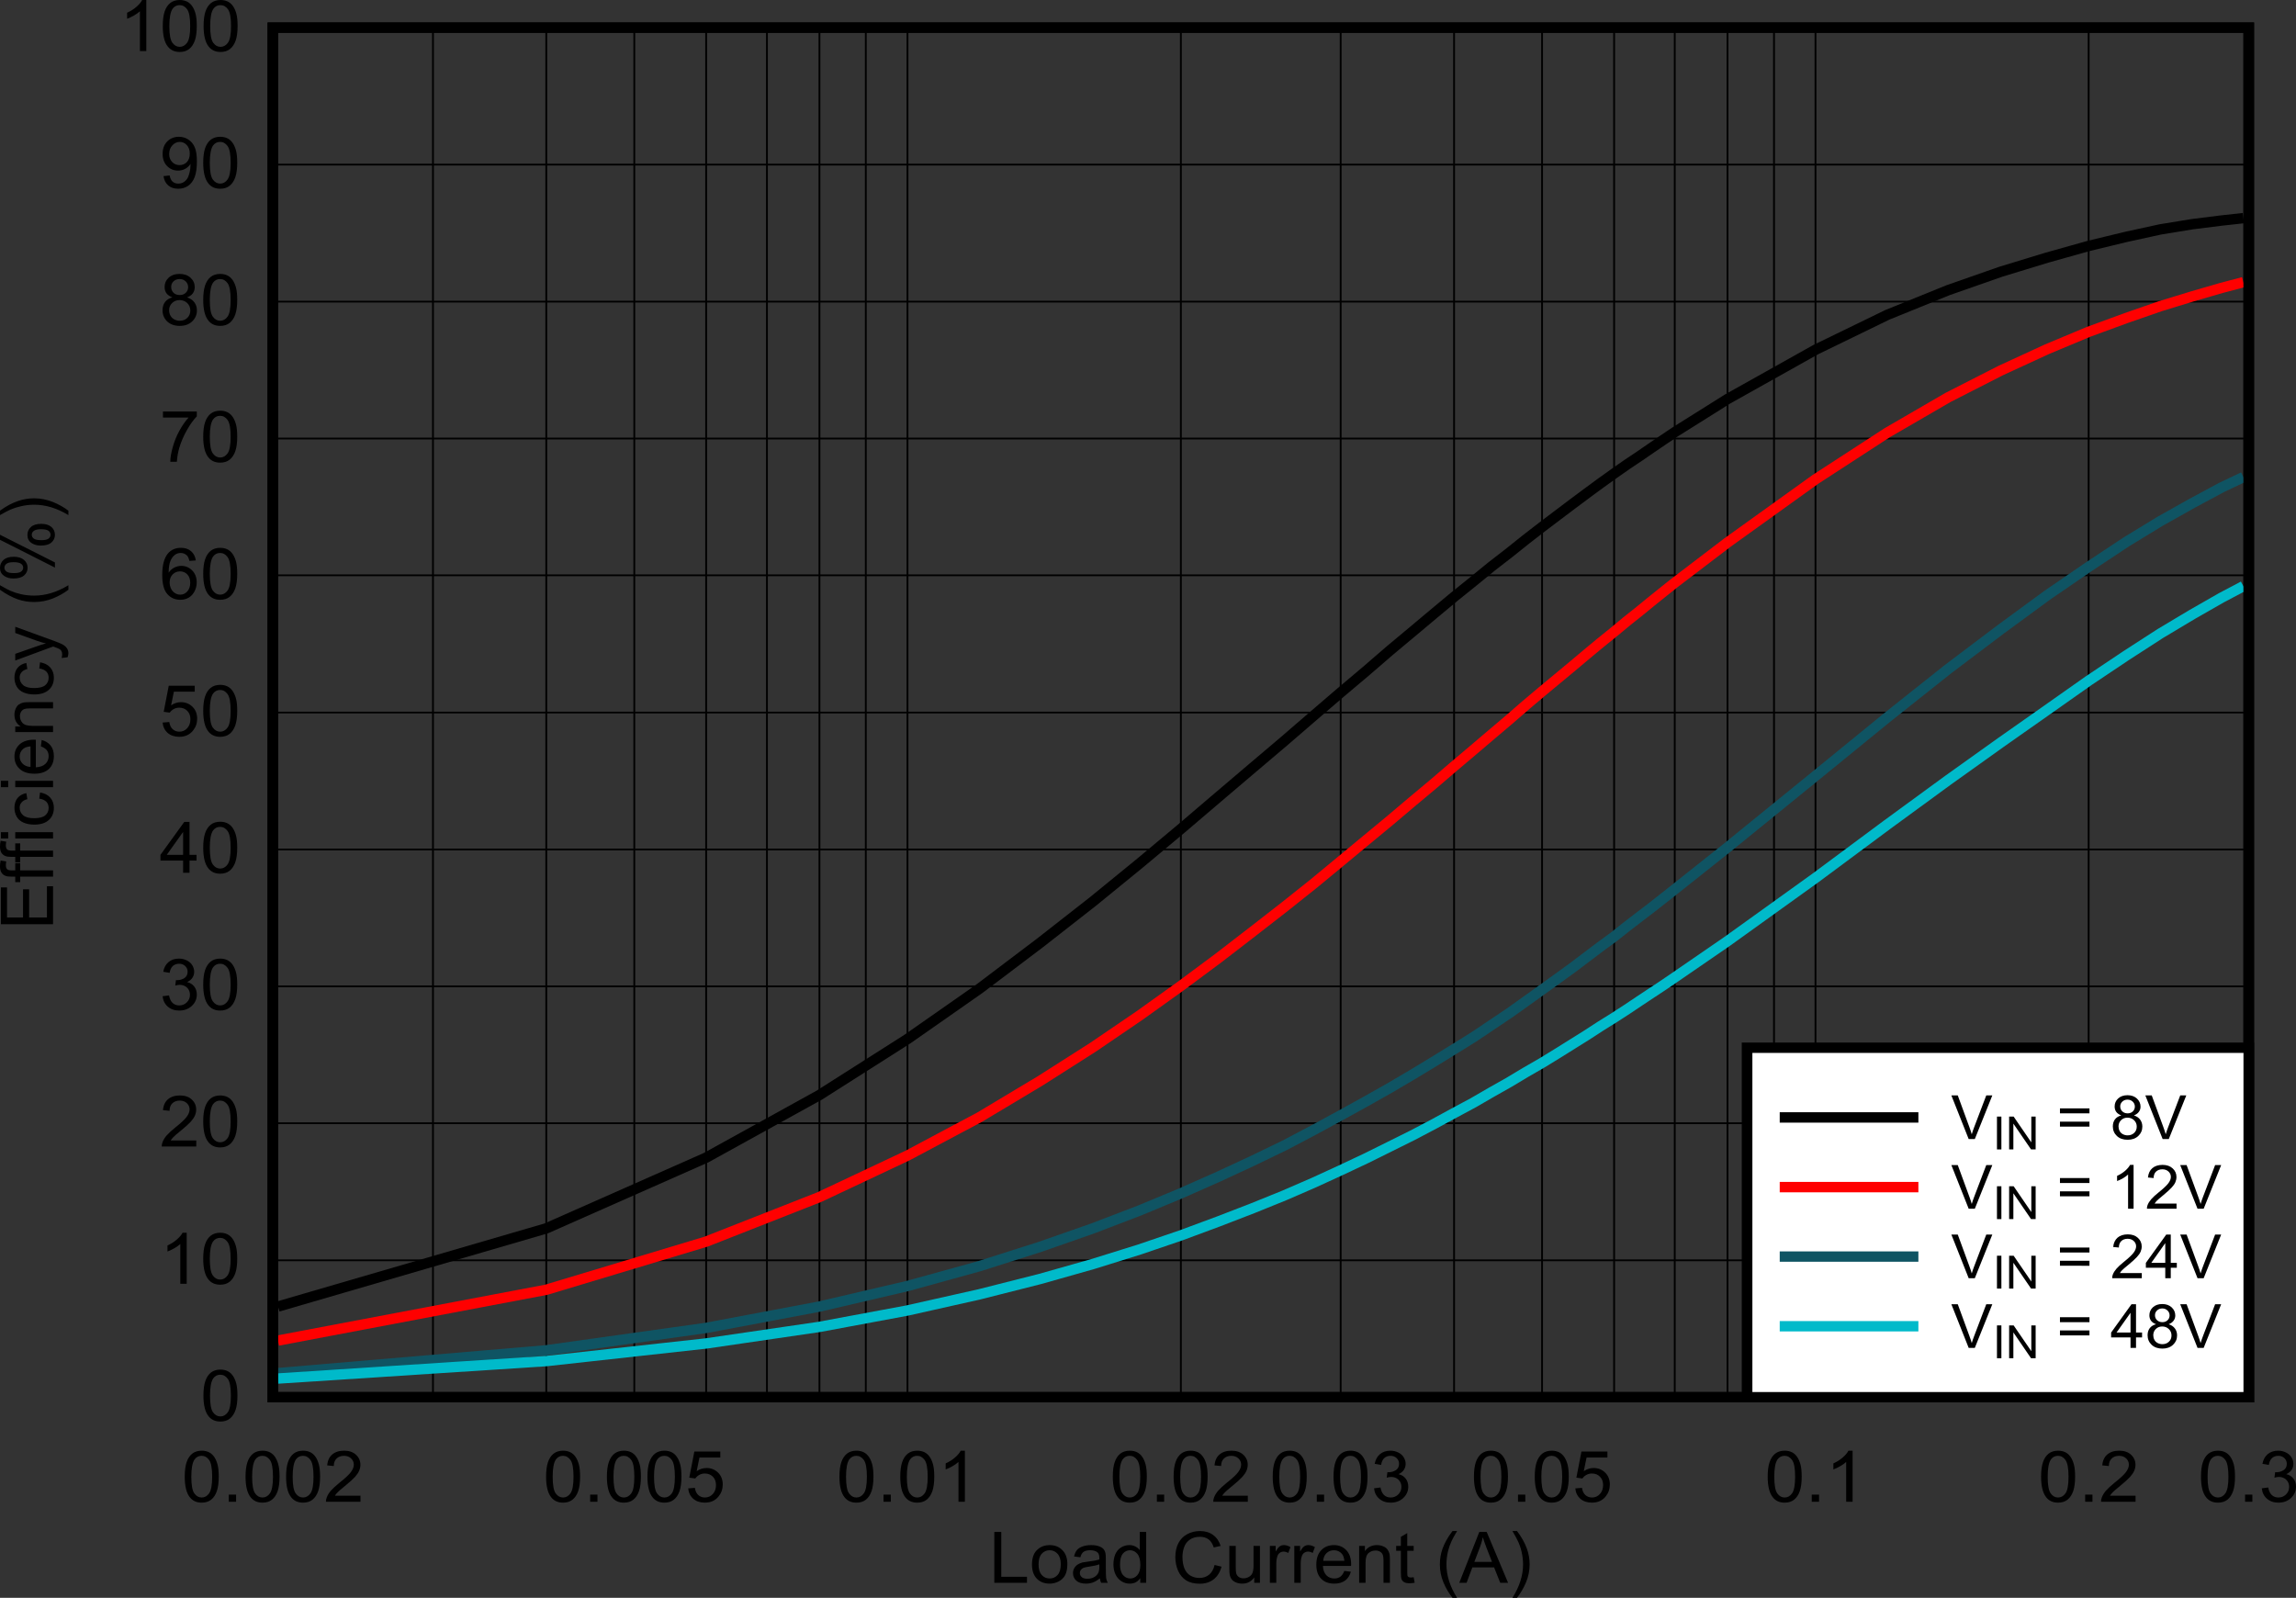 <?xml version="1.0" encoding="UTF-8" standalone="no"?>
<svg
   xmlns:dc="http://purl.org/dc/elements/1.1/"
   xmlns:cc="http://creativecommons.org/ns#"
   xmlns:rdf="http://www.w3.org/1999/02/22-rdf-syntax-ns#"
   xmlns:svg="http://www.w3.org/2000/svg"
   xmlns="http://www.w3.org/2000/svg"
   xmlns:xlink="http://www.w3.org/1999/xlink"
   xmlns:sodipodi="http://sodipodi.sourceforge.net/DTD/sodipodi-0.dtd"
   xmlns:inkscape="http://www.inkscape.org/namespaces/inkscape"
   sodipodi:docname="25C_3p3Vout_FPWM_SNVU879.pdf"
   id="svg570"
   version="1.2"
   viewBox="0 0 397.584 276.684"
   height="276.684pt"
   width="397.584pt">
  <rect x="0" y="0" width="397.584" height="276.684" fill="#333333" stroke="none"/>
  <sodipodi:namedview
     id="namedview572"
     inkscape:window-height="480"
     inkscape:window-width="640"
     inkscape:pageshadow="2"
     inkscape:pageopacity="0"
     guidetolerance="10"
     gridtolerance="10"
     objecttolerance="10"
     borderopacity="1"
     bordercolor="#666666"
     pagecolor="#ffffff" />
  <defs
     id="defs151">
    <g
       id="g149">
      <symbol
         id="glyph0-0"
         overflow="visible">
        <path
           inkscape:connector-curvature="0"
           id="path2"
           d="m 1.578,0 v -7.703 h 6.312 V 0 Z M 1.781,-0.188 H 7.688 V -7.5 H 1.781 Z m 0,0"
           style="stroke:none" />
      </symbol>
      <symbol
         id="glyph0-1"
         overflow="visible">
        <path
           inkscape:connector-curvature="0"
           id="path5"
           d="M 0.922,0 V -8.812 H 2.125 v 7.766 H 6.578 V 0 Z m 0,0"
           style="stroke:none" />
      </symbol>
      <symbol
         id="glyph0-2"
         overflow="visible">
        <path
           inkscape:connector-curvature="0"
           id="path8"
           d="m 0.422,-3.188 c 0,-1.184 0.336,-2.062 1.016,-2.625 0.559,-0.477 1.242,-0.719 2.047,-0.719 0.902,0 1.641,0.293 2.203,0.875 0.57,0.574 0.859,1.367 0.859,2.375 0,0.824 -0.129,1.473 -0.375,1.938 C 5.922,-0.875 5.551,-0.508 5.062,-0.25 4.582,0.008 4.055,0.141 3.484,0.141 c -0.918,0 -1.66,-0.285 -2.219,-0.859 -0.562,-0.57 -0.844,-1.395 -0.844,-2.469 z m 1.141,0 c 0,0.812 0.18,1.426 0.547,1.828 0.363,0.406 0.82,0.609 1.375,0.609 0.551,0 1.008,-0.203 1.375,-0.609 0.363,-0.402 0.547,-1.031 0.547,-1.875 0,-0.777 -0.184,-1.375 -0.547,-1.781 -0.367,-0.414 -0.824,-0.625 -1.375,-0.625 -0.555,0 -1.012,0.207 -1.375,0.609 C 1.742,-4.625 1.562,-4.008 1.562,-3.188 Z m 0,0"
           style="stroke:none" />
      </symbol>
      <symbol
         id="glyph0-3"
         overflow="visible">
        <path
           inkscape:connector-curvature="0"
           id="path11"
           d="M 5.109,-0.781 C 4.691,-0.445 4.289,-0.207 3.906,-0.062 3.531,0.07 3.121,0.141 2.688,0.141 1.969,0.141 1.414,-0.031 1.031,-0.375 0.645,-0.715 0.453,-1.156 0.453,-1.688 c 0,-0.309 0.07,-0.594 0.219,-0.844 C 0.816,-2.789 1.008,-3 1.25,-3.156 1.488,-3.309 1.754,-3.43 2.047,-3.516 2.262,-3.566 2.594,-3.617 3.031,-3.672 c 0.895,-0.102 1.555,-0.227 1.984,-0.375 0,-0.152 0,-0.25 0,-0.281 0,-0.445 -0.105,-0.758 -0.312,-0.938 -0.281,-0.246 -0.707,-0.375 -1.266,-0.375 -0.523,0 -0.91,0.098 -1.156,0.281 -0.25,0.18 -0.434,0.492 -0.547,0.938 L 0.641,-4.562 C 0.742,-5.02 0.906,-5.383 1.125,-5.656 1.352,-5.934 1.68,-6.148 2.109,-6.297 2.535,-6.449 3.031,-6.531 3.594,-6.531 c 0.559,0 1.016,0.07 1.359,0.203 0.352,0.125 0.613,0.289 0.781,0.484 0.164,0.188 0.281,0.434 0.344,0.734 0.039,0.18 0.062,0.508 0.062,0.984 v 1.453 c 0,1 0.02,1.637 0.062,1.906 C 6.254,-0.492 6.348,-0.238 6.484,0 H 5.328 C 5.211,-0.227 5.137,-0.488 5.109,-0.781 Z m -0.094,-2.422 c -0.406,0.156 -1.012,0.293 -1.812,0.406 -0.461,0.062 -0.785,0.137 -0.969,0.219 -0.188,0.086 -0.336,0.207 -0.438,0.359 -0.105,0.148 -0.156,0.316 -0.156,0.5 0,0.293 0.109,0.539 0.328,0.734 0.227,0.188 0.555,0.281 0.984,0.281 0.426,0 0.805,-0.086 1.141,-0.266 0.332,-0.184 0.578,-0.438 0.734,-0.75 0.121,-0.246 0.188,-0.613 0.188,-1.094 z m 0,0"
           style="stroke:none" />
      </symbol>
      <symbol
         id="glyph0-4"
         overflow="visible">
        <path
           inkscape:connector-curvature="0"
           id="path14"
           d="M 5.078,0 V -0.812 C 4.66,-0.176 4.051,0.141 3.25,0.141 2.727,0.141 2.246,0 1.812,-0.281 1.375,-0.559 1.035,-0.953 0.797,-1.453 0.555,-1.949 0.438,-2.531 0.438,-3.188 c 0,-0.633 0.102,-1.211 0.312,-1.734 0.215,-0.52 0.547,-0.914 0.984,-1.188 0.434,-0.277 0.926,-0.422 1.469,-0.422 0.395,0 0.742,0.086 1.047,0.25 0.309,0.156 0.562,0.367 0.75,0.625 V -8.812 H 6.109 V 0 Z m -3.5,-3.188 c 0,0.824 0.172,1.441 0.516,1.844 0.352,0.398 0.773,0.594 1.266,0.594 0.477,0 0.883,-0.191 1.219,-0.578 0.34,-0.383 0.516,-0.973 0.516,-1.766 0,-0.871 -0.176,-1.516 -0.516,-1.922 -0.344,-0.414 -0.773,-0.625 -1.281,-0.625 -0.492,0 -0.902,0.199 -1.234,0.594 -0.324,0.398 -0.484,1.02 -0.484,1.859 z m 0,0"
           style="stroke:none" />
      </symbol>
      <symbol
         id="glyph0-5"
         overflow="visible">
        <path
           inkscape:connector-curvature="0"
           id="path17"
           d=""
           style="stroke:none" />
      </symbol>
      <symbol
         id="glyph0-6"
         overflow="visible">
        <path
           inkscape:connector-curvature="0"
           id="path20"
           d="M 7.422,-3.094 8.625,-2.797 c -0.262,0.961 -0.723,1.695 -1.375,2.203 -0.648,0.5 -1.441,0.75 -2.375,0.75 -0.969,0 -1.762,-0.191 -2.375,-0.578 C 1.883,-0.816 1.414,-1.379 1.094,-2.109 0.781,-2.836 0.625,-3.625 0.625,-4.469 c 0,-0.914 0.176,-1.719 0.531,-2.406 0.363,-0.684 0.879,-1.207 1.547,-1.562 0.664,-0.352 1.395,-0.531 2.188,-0.531 0.902,0 1.664,0.23 2.281,0.688 0.613,0.449 1.047,1.082 1.297,1.891 L 7.281,-6.125 C 7.07,-6.77 6.77,-7.238 6.375,-7.531 c -0.398,-0.289 -0.898,-0.438 -1.5,-0.438 -0.699,0 -1.285,0.168 -1.75,0.5 -0.469,0.324 -0.801,0.762 -0.984,1.312 -0.188,0.543 -0.281,1.102 -0.281,1.672 0,0.75 0.109,1.41 0.328,1.969 0.227,0.562 0.578,0.988 1.047,1.266 0.477,0.273 0.992,0.406 1.547,0.406 0.664,0 1.227,-0.188 1.688,-0.562 0.465,-0.383 0.785,-0.945 0.953,-1.688 z m 0,0"
           style="stroke:none" />
      </symbol>
      <symbol
         id="glyph0-7"
         overflow="visible">
        <path
           inkscape:connector-curvature="0"
           id="path23"
           d="M 5.125,0 V -0.938 C 4.613,-0.219 3.918,0.141 3.047,0.141 2.66,0.141 2.301,0.07 1.969,-0.062 1.633,-0.207 1.383,-0.391 1.219,-0.609 1.051,-0.824 0.934,-1.098 0.875,-1.422 c -0.043,-0.207 -0.062,-0.539 -0.062,-1 v -3.969 h 1.109 v 3.547 c 0,0.562 0.02,0.945 0.062,1.141 0.07,0.281 0.219,0.508 0.438,0.672 0.227,0.168 0.508,0.25 0.844,0.25 0.332,0 0.645,-0.082 0.938,-0.25 C 4.492,-1.195 4.695,-1.422 4.812,-1.703 4.934,-1.992 5,-2.414 5,-2.969 V -6.391 H 6.109 V 0 Z m 0,0"
           style="stroke:none" />
      </symbol>
      <symbol
         id="glyph0-8"
         overflow="visible">
        <path
           inkscape:connector-curvature="0"
           id="path26"
           d="m 0.812,0 v -6.391 h 1 v 0.969 c 0.258,-0.445 0.492,-0.742 0.703,-0.891 0.215,-0.145 0.457,-0.219 0.719,-0.219 0.371,0 0.754,0.117 1.141,0.344 L 4,-5.172 C 3.727,-5.324 3.457,-5.406 3.188,-5.406 c -0.25,0 -0.477,0.074 -0.672,0.219 -0.188,0.137 -0.324,0.332 -0.406,0.578 -0.125,0.387 -0.188,0.809 -0.188,1.266 V 0 Z m 0,0"
           style="stroke:none" />
      </symbol>
      <symbol
         id="glyph0-9"
         overflow="visible">
        <path
           inkscape:connector-curvature="0"
           id="path29"
           d="m 5.312,-2.062 1.141,0.141 c -0.18,0.656 -0.512,1.168 -1,1.531 -0.492,0.355 -1.117,0.531 -1.875,0.531 -0.961,0 -1.723,-0.285 -2.281,-0.859 C 0.742,-1.289 0.469,-2.098 0.469,-3.141 c 0,-1.07 0.281,-1.906 0.844,-2.5 0.559,-0.59 1.297,-0.891 2.203,-0.891 0.871,0 1.586,0.293 2.141,0.875 C 6.215,-5.07 6.5,-4.254 6.5,-3.203 c 0,0.062 -0.008,0.16 -0.016,0.281 h -4.875 c 0.039,0.711 0.242,1.254 0.609,1.625 0.363,0.367 0.82,0.547 1.375,0.547 0.402,0 0.75,-0.102 1.031,-0.312 0.289,-0.207 0.52,-0.539 0.688,-1 z m -3.641,-1.75 h 3.656 C 5.273,-4.34 5.133,-4.742 4.906,-5.016 c -0.355,-0.414 -0.816,-0.625 -1.375,-0.625 -0.512,0 -0.945,0.168 -1.297,0.5 -0.344,0.336 -0.535,0.777 -0.562,1.328 z m 0,0"
           style="stroke:none" />
      </symbol>
      <symbol
         id="glyph0-10"
         overflow="visible">
        <path
           inkscape:connector-curvature="0"
           id="path32"
           d="m 0.828,0 v -6.391 h 1 v 0.906 c 0.477,-0.695 1.176,-1.047 2.094,-1.047 0.383,0 0.742,0.074 1.078,0.219 0.332,0.137 0.578,0.32 0.734,0.547 0.164,0.219 0.285,0.48 0.359,0.781 0.039,0.211 0.062,0.566 0.062,1.062 V 0 H 5.047 V -3.891 C 5.047,-4.324 4.996,-4.656 4.906,-4.875 4.82,-5.09 4.668,-5.266 4.453,-5.391 4.234,-5.523 3.977,-5.594 3.688,-5.594 c -0.48,0 -0.895,0.148 -1.234,0.438 C 2.109,-4.863 1.938,-4.305 1.938,-3.484 V 0 Z m 0,0"
           style="stroke:none" />
      </symbol>
      <symbol
         id="glyph0-11"
         overflow="visible">
        <path
           inkscape:connector-curvature="0"
           id="path35"
           d="m 3.25,-0.969 0.172,0.953 c -0.312,0.059 -0.598,0.094 -0.844,0.094 -0.406,0 -0.723,-0.059 -0.938,-0.172 C 1.422,-0.215 1.262,-0.379 1.172,-0.578 1.078,-0.785 1.031,-1.219 1.031,-1.875 v -3.672 h -0.812 v -0.844 h 0.812 V -7.969 l 1.109,-0.641 v 2.219 H 3.25 v 0.844 H 2.141 V -1.812 c 0,0.312 0.016,0.52 0.047,0.609 C 2.227,-1.117 2.289,-1.051 2.375,-1 c 0.09,0.055 0.223,0.078 0.391,0.078 0.121,0 0.285,-0.016 0.484,-0.047 z m 0,0"
           style="stroke:none" />
      </symbol>
      <symbol
         id="glyph0-12"
         overflow="visible">
        <path
           inkscape:connector-curvature="0"
           id="path38"
           d="M 2.953,2.594 C 2.336,1.832 1.816,0.949 1.391,-0.047 c -0.418,-1.008 -0.625,-2.055 -0.625,-3.141 0,-0.957 0.156,-1.875 0.469,-2.75 0.371,-1.008 0.945,-2.02 1.719,-3.031 H 3.75 c -0.5,0.836 -0.832,1.434 -0.984,1.797 -0.25,0.555 -0.449,1.129 -0.594,1.719 -0.18,0.75 -0.266,1.508 -0.266,2.266 0,1.93 0.613,3.852 1.844,5.781 z m 0,0"
           style="stroke:none" />
      </symbol>
      <symbol
         id="glyph0-13"
         overflow="visible">
        <path
           inkscape:connector-curvature="0"
           id="path41"
           d="m -0.016,0 3.469,-8.812 h 1.281 L 8.438,0 H 7.078 l -1.062,-2.672 H 2.25 L 1.25,0 Z M 2.594,-3.625 h 3.062 L 4.703,-6.062 C 4.422,-6.801 4.207,-7.41 4.062,-7.891 c -0.117,0.562 -0.277,1.129 -0.484,1.688 z m 0,0"
           style="stroke:none" />
      </symbol>
      <symbol
         id="glyph0-14"
         overflow="visible">
        <path
           inkscape:connector-curvature="0"
           id="path44"
           d="M 1.562,2.594 H 0.766 c 1.227,-1.93 1.844,-3.852 1.844,-5.781 0,-0.746 -0.09,-1.492 -0.266,-2.234 C 2.207,-6.023 2.008,-6.602 1.75,-7.156 1.594,-7.52 1.262,-8.125 0.766,-8.969 H 1.562 c 0.77,1.012 1.336,2.023 1.703,3.031 0.32,0.875 0.484,1.793 0.484,2.75 0,1.086 -0.215,2.133 -0.641,3.141 C 2.68,0.949 2.164,1.832 1.562,2.594 Z m 0,0"
           style="stroke:none" />
      </symbol>
      <symbol
         id="glyph0-15"
         overflow="visible">
        <path
           inkscape:connector-curvature="0"
           id="path47"
           d="m 0.531,-4.344 c 0,-1.039 0.109,-1.879 0.328,-2.516 0.215,-0.633 0.539,-1.125 0.969,-1.469 C 2.262,-8.668 2.812,-8.844 3.469,-8.844 c 0.488,0 0.914,0.098 1.281,0.281 0.363,0.188 0.664,0.465 0.906,0.828 0.238,0.355 0.426,0.793 0.562,1.312 0.133,0.512 0.203,1.207 0.203,2.078 0,1.031 -0.113,1.867 -0.328,2.5 C 5.875,-1.207 5.543,-0.711 5.109,-0.359 4.68,-0.016 4.133,0.156 3.469,0.156 c -0.875,0 -1.559,-0.305 -2.047,-0.922 C 0.828,-1.492 0.531,-2.688 0.531,-4.344 Z m 1.141,0 c 0,1.449 0.172,2.414 0.516,2.891 0.34,0.48 0.77,0.719 1.281,0.719 0.508,0 0.938,-0.238 1.281,-0.719 0.352,-0.488 0.531,-1.453 0.531,-2.891 0,-1.445 -0.18,-2.41 -0.531,-2.891 -0.344,-0.477 -0.777,-0.719 -1.297,-0.719 -0.512,0 -0.918,0.211 -1.219,0.625 -0.375,0.543 -0.562,1.539 -0.562,2.984 z m 0,0"
           style="stroke:none" />
      </symbol>
      <symbol
         id="glyph0-16"
         overflow="visible">
        <path
           inkscape:connector-curvature="0"
           id="path50"
           d="M 1.141,0 V -1.234 H 2.406 V 0 Z m 0,0"
           style="stroke:none" />
      </symbol>
      <symbol
         id="glyph0-17"
         overflow="visible">
        <path
           inkscape:connector-curvature="0"
           id="path53"
           d="M 6.359,-1.047 V 0 H 0.375 c 0,-0.258 0.047,-0.508 0.141,-0.75 0.145,-0.395 0.383,-0.785 0.719,-1.172 C 1.574,-2.305 2.062,-2.754 2.688,-3.266 3.676,-4.043 4.344,-4.664 4.688,-5.125 5.027,-5.582 5.203,-6.016 5.203,-6.422 5.203,-6.848 5.043,-7.207 4.734,-7.5 4.422,-7.801 4.008,-7.953 3.5,-7.953 c -0.531,0 -0.961,0.16 -1.281,0.469 -0.324,0.312 -0.484,0.746 -0.484,1.297 L 0.594,-6.297 c 0.07,-0.832 0.363,-1.461 0.875,-1.891 0.508,-0.434 1.195,-0.656 2.062,-0.656 0.863,0 1.547,0.238 2.047,0.703 0.508,0.469 0.766,1.051 0.766,1.734 0,0.355 -0.074,0.707 -0.219,1.047 -0.148,0.336 -0.395,0.695 -0.734,1.078 -0.344,0.375 -0.918,0.895 -1.719,1.547 -0.668,0.543 -1.098,0.914 -1.281,1.109 -0.188,0.199 -0.348,0.395 -0.469,0.578 z m 0,0"
           style="stroke:none" />
      </symbol>
      <symbol
         id="glyph0-18"
         overflow="visible">
        <path
           inkscape:connector-curvature="0"
           id="path56"
           d="M 0.531,-2.312 1.688,-2.406 c 0.082,0.555 0.281,0.973 0.594,1.25 0.32,0.281 0.703,0.422 1.141,0.422 0.539,0 0.992,-0.195 1.359,-0.594 0.371,-0.395 0.562,-0.914 0.562,-1.562 0,-0.613 -0.184,-1.098 -0.547,-1.453 -0.355,-0.363 -0.82,-0.547 -1.391,-0.547 -0.355,0 -0.68,0.086 -0.969,0.25 -0.281,0.156 -0.508,0.363 -0.672,0.609 L 0.719,-4.172 1.594,-8.688 h 4.5 v 1.031 H 2.484 L 2,-5.297 c 0.539,-0.363 1.109,-0.547 1.703,-0.547 0.789,0 1.457,0.27 2,0.797 0.539,0.531 0.812,1.223 0.812,2.062 0,0.793 -0.242,1.48 -0.719,2.062 -0.574,0.719 -1.367,1.078 -2.375,1.078 -0.824,0 -1.496,-0.223 -2.016,-0.672 C 0.895,-0.973 0.602,-1.57 0.531,-2.312 Z m 0,0"
           style="stroke:none" />
      </symbol>
      <symbol
         id="glyph0-19"
         overflow="visible">
        <path
           inkscape:connector-curvature="0"
           id="path59"
           d="M 4.703,0 H 3.594 v -6.891 c -0.273,0.25 -0.629,0.504 -1.062,0.75 C 2.102,-5.898 1.715,-5.715 1.375,-5.594 V -6.641 C 1.996,-6.918 2.539,-7.266 3,-7.672 3.465,-8.074 3.797,-8.469 3.984,-8.844 h 0.719 z m 0,0"
           style="stroke:none" />
      </symbol>
      <symbol
         id="glyph0-20"
         overflow="visible">
        <path
           inkscape:connector-curvature="0"
           id="path62"
           d="M 0.531,-2.328 1.641,-2.469 c 0.121,0.617 0.336,1.059 0.641,1.328 0.309,0.273 0.688,0.406 1.125,0.406 0.52,0 0.957,-0.176 1.312,-0.531 0.363,-0.352 0.547,-0.789 0.547,-1.312 0,-0.496 -0.168,-0.91 -0.5,-1.234 C 4.43,-4.133 4.008,-4.297 3.5,-4.297 c -0.211,0 -0.473,0.043 -0.781,0.125 L 2.844,-5.125 c 0.07,0.012 0.129,0.016 0.172,0.016 0.477,0 0.906,-0.117 1.281,-0.359 0.371,-0.238 0.562,-0.609 0.562,-1.109 0,-0.395 -0.145,-0.723 -0.422,-0.984 -0.273,-0.258 -0.621,-0.391 -1.047,-0.391 -0.438,0 -0.805,0.133 -1.094,0.391 C 2.016,-7.301 1.832,-6.902 1.75,-6.375 L 0.641,-6.562 C 0.773,-7.289 1.082,-7.852 1.562,-8.25 c 0.477,-0.395 1.078,-0.594 1.797,-0.594 0.488,0 0.941,0.105 1.359,0.312 0.414,0.199 0.734,0.48 0.953,0.844 C 5.887,-7.332 6,-6.957 6,-6.562 c 0,0.387 -0.105,0.738 -0.312,1.047 -0.211,0.312 -0.52,0.559 -0.922,0.734 0.527,0.125 0.941,0.383 1.234,0.766 0.301,0.375 0.453,0.848 0.453,1.406 0,0.773 -0.293,1.43 -0.875,1.969 C 5.004,-0.109 4.277,0.156 3.406,0.156 2.613,0.156 1.949,-0.07 1.422,-0.531 0.898,-0.988 0.602,-1.586 0.531,-2.328 Z m 0,0"
           style="stroke:none" />
      </symbol>
      <symbol
         id="glyph0-21"
         overflow="visible">
        <path
           inkscape:connector-curvature="0"
           id="path65"
           d="M 4.078,0 V -2.109 H 0.156 v -1 L 4.281,-8.812 H 5.188 v 5.703 h 1.219 v 1 H 5.188 V 0 Z m 0,-3.109 v -3.969 L 1.25,-3.109 Z m 0,0"
           style="stroke:none" />
      </symbol>
      <symbol
         id="glyph0-22"
         overflow="visible">
        <path
           inkscape:connector-curvature="0"
           id="path68"
           d="M 6.281,-6.656 5.172,-6.578 C 5.078,-6.992 4.941,-7.301 4.766,-7.5 4.461,-7.801 4.09,-7.953 3.656,-7.953 c -0.355,0 -0.668,0.098 -0.938,0.281 -0.355,0.25 -0.633,0.617 -0.828,1.094 -0.199,0.469 -0.305,1.148 -0.312,2.031 0.27,-0.395 0.598,-0.688 0.984,-0.875 0.383,-0.195 0.785,-0.297 1.203,-0.297 0.738,0 1.367,0.27 1.891,0.797 0.52,0.531 0.781,1.223 0.781,2.062 0,0.555 -0.129,1.07 -0.375,1.547 -0.242,0.469 -0.574,0.836 -1,1.094 -0.43,0.246 -0.914,0.375 -1.453,0.375 -0.93,0 -1.684,-0.332 -2.266,-1 -0.586,-0.664 -0.875,-1.758 -0.875,-3.281 0,-1.695 0.32,-2.938 0.969,-3.719 0.559,-0.664 1.32,-1 2.281,-1 0.707,0 1.285,0.195 1.734,0.578 0.457,0.387 0.734,0.926 0.828,1.609 z M 1.75,-2.859 c 0,0.375 0.078,0.738 0.234,1.078 0.164,0.336 0.395,0.598 0.688,0.781 0.289,0.18 0.598,0.266 0.922,0.266 0.465,0 0.867,-0.18 1.203,-0.547 0.34,-0.371 0.516,-0.879 0.516,-1.516 0,-0.602 -0.168,-1.082 -0.5,-1.438 -0.336,-0.352 -0.758,-0.531 -1.266,-0.531 -0.5,0 -0.93,0.18 -1.281,0.531 C 1.922,-3.879 1.75,-3.418 1.75,-2.859 Z m 0,0"
           style="stroke:none" />
      </symbol>
      <symbol
         id="glyph0-23"
         overflow="visible">
        <path
           inkscape:connector-curvature="0"
           id="path71"
           d="m 0.594,-7.656 v -1.047 h 5.859 v 0.844 c -0.586,0.594 -1.16,1.395 -1.719,2.391 -0.562,0.992 -1.004,2.008 -1.312,3.047 C 3.203,-1.68 3.059,-0.871 3,0 H 1.859 C 1.867,-0.695 2.008,-1.535 2.281,-2.516 2.551,-3.492 2.93,-4.438 3.422,-5.344 3.918,-6.258 4.457,-7.031 5.031,-7.656 Z m 0,0"
           style="stroke:none" />
      </symbol>
      <symbol
         id="glyph0-24"
         overflow="visible">
        <path
           inkscape:connector-curvature="0"
           id="path74"
           d="M 2.234,-4.781 C 1.773,-4.945 1.43,-5.18 1.203,-5.484 0.984,-5.785 0.875,-6.148 0.875,-6.578 0.875,-7.211 1.109,-7.75 1.578,-8.188 2.055,-8.621 2.688,-8.844 3.469,-8.844 c 0.789,0 1.426,0.227 1.906,0.672 0.477,0.438 0.719,0.98 0.719,1.625 0,0.406 -0.113,0.762 -0.328,1.062 -0.219,0.305 -0.555,0.539 -1,0.703 0.551,0.18 0.973,0.465 1.266,0.859 0.289,0.387 0.438,0.855 0.438,1.406 0,0.75 -0.277,1.387 -0.828,1.906 -0.543,0.512 -1.262,0.766 -2.156,0.766 -0.887,0 -1.605,-0.254 -2.156,-0.766 -0.543,-0.52 -0.812,-1.164 -0.812,-1.938 0,-0.57 0.145,-1.051 0.438,-1.438 0.301,-0.383 0.727,-0.648 1.281,-0.797 z m -0.219,-1.828 c 0,0.418 0.133,0.762 0.406,1.031 C 2.691,-5.316 3.051,-5.188 3.5,-5.188 c 0.426,0 0.773,-0.129 1.047,-0.391 0.27,-0.27 0.406,-0.594 0.406,-0.969 0,-0.395 -0.145,-0.727 -0.422,-1 -0.281,-0.27 -0.633,-0.406 -1.047,-0.406 -0.43,0 -0.785,0.133 -1.062,0.391 -0.273,0.262 -0.406,0.582 -0.406,0.953 z m -0.359,4.062 c 0,0.312 0.07,0.617 0.219,0.906 0.152,0.281 0.379,0.508 0.672,0.672 0.289,0.156 0.609,0.234 0.953,0.234 0.527,0 0.969,-0.164 1.312,-0.5 C 5.152,-1.566 5.328,-1.988 5.328,-2.5 c 0,-0.52 -0.18,-0.953 -0.531,-1.297 C 4.441,-4.137 3.996,-4.312 3.469,-4.312 c -0.523,0 -0.957,0.176 -1.297,0.516 -0.344,0.336 -0.516,0.754 -0.516,1.25 z m 0,0"
           style="stroke:none" />
      </symbol>
      <symbol
         id="glyph0-25"
         overflow="visible">
        <path
           inkscape:connector-curvature="0"
           id="path77"
           d="M 0.688,-2.031 1.75,-2.141 c 0.09,0.492 0.266,0.852 0.516,1.078 0.258,0.219 0.586,0.328 0.984,0.328 0.34,0 0.641,-0.078 0.891,-0.234 0.258,-0.152 0.473,-0.359 0.641,-0.609 0.164,-0.246 0.301,-0.594 0.406,-1.031 0.113,-0.434 0.172,-0.879 0.172,-1.328 0,-0.039 0,-0.109 0,-0.203 -0.219,0.344 -0.523,0.629 -0.906,0.844 -0.387,0.211 -0.805,0.312 -1.25,0.312 -0.75,0 -1.387,-0.266 -1.906,-0.797 C 0.785,-4.309 0.531,-5.008 0.531,-5.875 c 0,-0.895 0.266,-1.613 0.797,-2.156 0.539,-0.539 1.219,-0.812 2.031,-0.812 0.59,0 1.129,0.16 1.609,0.469 0.488,0.305 0.859,0.742 1.109,1.312 0.258,0.574 0.391,1.398 0.391,2.469 0,1.137 -0.129,2.039 -0.375,2.703 -0.25,0.668 -0.629,1.18 -1.125,1.531 C 4.477,-0.016 3.898,0.156 3.234,0.156 2.523,0.156 1.945,-0.035 1.5,-0.422 1.051,-0.805 0.777,-1.344 0.688,-2.031 Z m 4.547,-3.891 c 0,-0.621 -0.176,-1.117 -0.516,-1.484 C 4.383,-7.77 3.977,-7.953 3.5,-7.953 c -0.492,0 -0.918,0.199 -1.281,0.594 -0.367,0.387 -0.547,0.895 -0.547,1.516 0,0.562 0.172,1.023 0.516,1.375 0.34,0.355 0.77,0.531 1.281,0.531 0.508,0 0.93,-0.176 1.266,-0.531 0.332,-0.352 0.5,-0.836 0.5,-1.453 z m 0,0"
           style="stroke:none" />
      </symbol>
      <symbol
         id="glyph1-0"
         overflow="visible">
        <path
           inkscape:connector-curvature="0"
           id="path80"
           d="m 0,-1.547 h -7.891 v -6.156 H 0 Z m -0.203,-0.188 V -7.5 H -7.688 v 5.766 z m 0,0"
           style="stroke:none" />
      </symbol>
      <symbol
         id="glyph1-1"
         overflow="visible">
        <path
           inkscape:connector-curvature="0"
           id="path83"
           d="m 0,-0.969 h -9.031 v -6.375 h 1.062 v 5.203 h 2.766 v -4.875 h 1.062 v 4.875 H -1.062 v -5.406 H 0 Z m 0,0"
           style="stroke:none" />
      </symbol>
      <symbol
         id="glyph1-2"
         overflow="visible">
        <path
           inkscape:connector-curvature="0"
           id="path86"
           d="m 0,-1.062 h -5.688 v 0.953 H -6.547 V -1.062 H -7.25 c -0.434,0 -0.758,-0.039 -0.969,-0.125 C -8.508,-1.289 -8.742,-1.473 -8.922,-1.734 -9.098,-1.992 -9.188,-2.363 -9.188,-2.844 c 0,-0.301 0.039,-0.633 0.109,-1 l 0.969,0.156 c -0.039,0.23 -0.062,0.445 -0.062,0.641 0,0.324 0.074,0.559 0.219,0.703 0.137,0.137 0.402,0.203 0.797,0.203 h 0.609 v -1.25 H -5.688 v 1.25 H 0 Z m 0,0"
           style="stroke:none" />
      </symbol>
      <symbol
         id="glyph1-3"
         overflow="visible">
        <path
           inkscape:connector-curvature="0"
           id="path89"
           d="M -7.766,-0.812 H -9.031 v -1.094 h 1.266 z M 0,-0.812 H -6.547 V -1.906 H 0 Z m 0,0"
           style="stroke:none" />
      </symbol>
      <symbol
         id="glyph1-4"
         overflow="visible">
        <path
           inkscape:connector-curvature="0"
           id="path92"
           d="M -2.391,-4.984 -2.25,-6.047 c 0.75,0.117 1.34,0.414 1.766,0.891 0.418,0.48 0.625,1.07 0.625,1.766 0,0.875 -0.289,1.582 -0.875,2.109 C -1.316,-0.75 -2.156,-0.484 -3.25,-0.484 c -0.707,0 -1.328,-0.113 -1.859,-0.344 -0.527,-0.227 -0.926,-0.57 -1.188,-1.031 -0.258,-0.465 -0.391,-0.977 -0.391,-1.531 0,-0.695 0.184,-1.266 0.547,-1.703 0.355,-0.434 0.863,-0.719 1.516,-0.844 l 0.172,1.047 c -0.434,0.105 -0.766,0.289 -0.984,0.547 -0.227,0.25 -0.344,0.555 -0.344,0.906 0,0.555 0.207,1.004 0.609,1.344 0.398,0.336 1.027,0.5 1.891,0.5 0.887,0 1.527,-0.16 1.922,-0.484 0.398,-0.332 0.594,-0.766 0.594,-1.297 0,-0.426 -0.129,-0.781 -0.391,-1.062 -0.27,-0.277 -0.68,-0.461 -1.234,-0.547 z m 0,0"
           style="stroke:none" />
      </symbol>
      <symbol
         id="glyph1-5"
         overflow="visible">
        <path
           inkscape:connector-curvature="0"
           id="path95"
           d="m -2.109,-5.188 0.141,-1.109 c 0.668,0.18 1.191,0.508 1.562,0.984 0.367,0.469 0.547,1.074 0.547,1.812 0,0.938 -0.289,1.684 -0.875,2.234 -0.59,0.543 -1.422,0.812 -2.484,0.812 -1.102,0 -1.957,-0.273 -2.562,-0.828 -0.602,-0.551 -0.906,-1.27 -0.906,-2.156 0,-0.852 0.301,-1.551 0.891,-2.094 0.594,-0.539 1.434,-0.812 2.516,-0.812 0.062,0 0.164,0.008 0.297,0.016 V -1.562 c 0.719,-0.039 1.273,-0.238 1.656,-0.594 0.375,-0.363 0.562,-0.812 0.562,-1.344 0,-0.395 -0.102,-0.734 -0.312,-1.016 -0.215,-0.277 -0.562,-0.504 -1.031,-0.672 z M -3.906,-1.625 v -3.562 c -0.551,0.043 -0.961,0.18 -1.234,0.406 -0.426,0.344 -0.641,0.793 -0.641,1.344 0,0.492 0.176,0.91 0.516,1.25 0.336,0.336 0.789,0.523 1.359,0.562 z m 0,0"
           style="stroke:none" />
      </symbol>
      <symbol
         id="glyph1-6"
         overflow="visible">
        <path
           inkscape:connector-curvature="0"
           id="path98"
           d="m 0,-0.812 h -6.547 v -0.969 h 0.938 C -6.324,-2.246 -6.688,-2.926 -6.688,-3.812 c 0,-0.383 0.074,-0.738 0.219,-1.062 0.137,-0.32 0.32,-0.562 0.547,-0.719 0.23,-0.164 0.504,-0.281 0.812,-0.344 C -4.898,-5.977 -4.539,-6 -4.031,-6 H 0 v 1.078 h -3.984 c -0.445,0 -0.781,0.043 -1,0.125 -0.227,0.086 -0.41,0.238 -0.547,0.453 -0.133,0.219 -0.203,0.473 -0.203,0.75 0,0.469 0.152,0.871 0.453,1.203 0.305,0.336 0.871,0.5 1.703,0.5 H 0 Z m 0,0"
           style="stroke:none" />
      </symbol>
      <symbol
         id="glyph1-7"
         overflow="visible">
        <path
           inkscape:connector-curvature="0"
           id="path101"
           d="m 2.516,-0.766 -1.031,0.125 c 0.059,-0.238 0.094,-0.445 0.094,-0.625 0,-0.238 -0.043,-0.43 -0.125,-0.578 C 1.367,-1.988 1.254,-2.102 1.109,-2.188 0.992,-2.258 0.715,-2.375 0.281,-2.531 0.219,-2.551 0.129,-2.582 0.016,-2.625 l -6.562,2.422 v -1.156 L -2.75,-2.688 c 0.48,-0.176 0.988,-0.332 1.516,-0.469 -0.508,-0.121 -1.008,-0.27 -1.5,-0.438 l -3.812,-1.375 V -6.047 L 0.109,-3.625 c 0.715,0.262 1.211,0.465 1.484,0.609 0.363,0.199 0.629,0.426 0.797,0.672 0.176,0.242 0.266,0.539 0.266,0.891 0,0.211 -0.051,0.441 -0.141,0.688 z m 0,0"
           style="stroke:none" />
      </symbol>
      <symbol
         id="glyph1-8"
         overflow="visible">
        <path
           inkscape:connector-curvature="0"
           id="path104"
           d=""
           style="stroke:none" />
      </symbol>
      <symbol
         id="glyph1-9"
         overflow="visible">
        <path
           inkscape:connector-curvature="0"
           id="path107"
           d="m 2.656,-2.875 c -0.773,0.594 -1.676,1.102 -2.703,1.516 -1.039,0.406 -2.113,0.609 -3.219,0.609 -0.977,0 -1.914,-0.148 -2.812,-0.453 C -7.117,-1.566 -8.156,-2.125 -9.188,-2.875 v -0.781 c 0.855,0.492 1.465,0.816 1.828,0.969 0.562,0.242 1.16,0.434 1.781,0.578 0.762,0.168 1.535,0.25 2.312,0.25 1.98,0 3.953,-0.598 5.922,-1.797 z m 0,0"
           style="stroke:none" />
      </symbol>
      <symbol
         id="glyph1-10"
         overflow="visible">
        <path
           inkscape:connector-curvature="0"
           id="path110"
           d="m -6.875,-0.719 c -0.633,0 -1.176,-0.156 -1.625,-0.469 -0.457,-0.32 -0.688,-0.781 -0.688,-1.375 0,-0.551 0.207,-1.008 0.609,-1.375 0.398,-0.363 0.992,-0.547 1.781,-0.547 0.762,0 1.352,0.184 1.766,0.547 0.418,0.367 0.625,0.82 0.625,1.359 0,0.531 -0.203,0.977 -0.609,1.328 -0.414,0.355 -1.035,0.531 -1.859,0.531 z m -1.547,-1.875 c 0,0.273 0.121,0.496 0.359,0.672 0.23,0.18 0.668,0.266 1.312,0.266 0.574,0 0.98,-0.086 1.219,-0.266 0.242,-0.184 0.359,-0.41 0.359,-0.672 0,-0.27 -0.117,-0.492 -0.359,-0.672 -0.238,-0.184 -0.676,-0.281 -1.312,-0.281 -0.582,0 -0.988,0.098 -1.219,0.281 -0.238,0.18 -0.359,0.402 -0.359,0.672 z m 8.75,-0.016 -9.516,-4.812 v -0.875 L 0.328,-3.5 Z M -2.125,-6.422 c -0.645,0 -1.191,-0.156 -1.641,-0.469 -0.445,-0.309 -0.672,-0.77 -0.672,-1.375 0,-0.559 0.207,-1.02 0.609,-1.375 0.398,-0.363 0.992,-0.547 1.781,-0.547 0.762,0 1.352,0.184 1.766,0.547 0.402,0.367 0.609,0.82 0.609,1.359 0,0.531 -0.207,0.977 -0.609,1.328 -0.402,0.355 -1.02,0.531 -1.844,0.531 z m -1.562,-1.875 c 0,0.273 0.121,0.496 0.359,0.672 0.242,0.18 0.68,0.266 1.312,0.266 0.586,0 0.996,-0.086 1.234,-0.266 0.23,-0.184 0.344,-0.41 0.344,-0.672 0,-0.277 -0.113,-0.508 -0.344,-0.688 C -1.02,-9.16 -1.457,-9.25 -2.094,-9.25 c -0.582,0 -0.992,0.098 -1.234,0.281 -0.238,0.18 -0.359,0.402 -0.359,0.672 z m 0,0"
           style="stroke:none" />
      </symbol>
      <symbol
         id="glyph1-11"
         overflow="visible">
        <path
           inkscape:connector-curvature="0"
           id="path113"
           d="M 2.656,-1.516 V -0.75 c -1.969,-1.195 -3.941,-1.797 -5.922,-1.797 -0.77,0 -1.535,0.09 -2.297,0.266 -0.613,0.137 -1.207,0.324 -1.781,0.562 -0.363,0.156 -0.977,0.48 -1.844,0.969 v -0.766 c 1.031,-0.758 2.07,-1.316 3.109,-1.672 0.898,-0.309 1.836,-0.469 2.812,-0.469 1.105,0 2.18,0.211 3.219,0.625 1.027,0.418 1.93,0.926 2.703,1.516 z m 0,0"
           style="stroke:none" />
      </symbol>
      <symbol
         id="glyph2-0"
         overflow="visible">
        <path
           inkscape:connector-curvature="0"
           id="path116"
           d="m 1.359,0 v -6.609 h 5.406 V 0 Z m 0.156,-0.172 H 6.594 V -6.438 H 1.516 Z m 0,0"
           style="stroke:none" />
      </symbol>
      <symbol
         id="glyph2-1"
         overflow="visible">
        <path
           inkscape:connector-curvature="0"
           id="path119"
           d="m 3.047,0 -3,-7.562 H 1.156 l 2.016,5.5 c 0.164,0.438 0.301,0.852 0.406,1.234 C 3.699,-1.242 3.844,-1.656 4,-2.062 l 2.094,-5.5 H 7.141 L 4.109,0 Z m 0,0"
           style="stroke:none" />
      </symbol>
      <symbol
         id="glyph2-2"
         overflow="visible">
        <path
           inkscape:connector-curvature="0"
           id="path122"
           d=""
           style="stroke:none" />
      </symbol>
      <symbol
         id="glyph2-3"
         overflow="visible">
        <path
           inkscape:connector-curvature="0"
           id="path125"
           d="M 5.719,-4.453 H 0.609 V -5.312 H 5.719 Z m 0,2.297 H 0.609 V -3.016 H 5.719 Z m 0,0"
           style="stroke:none" />
      </symbol>
      <symbol
         id="glyph2-4"
         overflow="visible">
        <path
           inkscape:connector-curvature="0"
           id="path128"
           d="M 1.906,-4.094 C 1.52,-4.238 1.227,-4.441 1.031,-4.703 0.844,-4.961 0.75,-5.273 0.75,-5.641 c 0,-0.551 0.203,-1.016 0.609,-1.391 0.402,-0.371 0.945,-0.562 1.625,-0.562 0.664,0 1.207,0.195 1.625,0.578 0.414,0.387 0.625,0.855 0.625,1.406 0,0.344 -0.102,0.648 -0.297,0.906 -0.188,0.262 -0.473,0.465 -0.844,0.609 0.465,0.148 0.828,0.395 1.078,0.734 0.246,0.336 0.375,0.738 0.375,1.203 0,0.648 -0.238,1.191 -0.703,1.625 C 4.375,-0.094 3.758,0.125 3,0.125 c -0.773,0 -1.395,-0.219 -1.859,-0.656 -0.469,-0.445 -0.703,-1 -0.703,-1.656 0,-0.488 0.125,-0.898 0.375,-1.234 0.258,-0.332 0.625,-0.555 1.094,-0.672 z m -0.188,-1.578 c 0,0.355 0.117,0.648 0.359,0.875 C 2.316,-4.566 2.625,-4.453 3,-4.453 c 0.363,0 0.66,-0.109 0.891,-0.328 C 4.129,-5.008 4.25,-5.289 4.25,-5.625 4.25,-5.957 4.129,-6.238 3.891,-6.469 3.648,-6.707 3.348,-6.828 2.984,-6.828 c -0.367,0 -0.668,0.117 -0.906,0.344 -0.242,0.23 -0.359,0.504 -0.359,0.812 z M 1.422,-2.188 c 0,0.273 0.062,0.535 0.188,0.781 0.121,0.242 0.312,0.43 0.562,0.562 0.258,0.137 0.535,0.203 0.828,0.203 0.457,0 0.832,-0.141 1.125,-0.422 0.301,-0.277 0.453,-0.645 0.453,-1.094 0,-0.445 -0.16,-0.816 -0.469,-1.109 -0.305,-0.289 -0.684,-0.438 -1.141,-0.438 -0.449,0 -0.82,0.148 -1.109,0.438 -0.293,0.293 -0.438,0.652 -0.438,1.078 z m 0,0"
           style="stroke:none" />
      </symbol>
      <symbol
         id="glyph2-5"
         overflow="visible">
        <path
           inkscape:connector-curvature="0"
           id="path131"
           d="M 4.031,0 H 3.078 v -5.922 c -0.23,0.219 -0.535,0.441 -0.906,0.656 -0.367,0.211 -0.699,0.367 -1,0.469 V -5.688 c 0.539,-0.246 1.008,-0.547 1.406,-0.891 0.395,-0.352 0.676,-0.691 0.844,-1.016 H 4.031 Z m 0,0"
           style="stroke:none" />
      </symbol>
      <symbol
         id="glyph2-6"
         overflow="visible">
        <path
           inkscape:connector-curvature="0"
           id="path134"
           d="M 5.453,-0.891 V 0 h -5.125 C 0.316,-0.215 0.352,-0.43 0.438,-0.641 c 0.133,-0.34 0.344,-0.676 0.625,-1 0.289,-0.332 0.707,-0.719 1.25,-1.156 0.84,-0.676 1.41,-1.207 1.703,-1.594 0.301,-0.395 0.453,-0.77 0.453,-1.125 C 4.469,-5.879 4.332,-6.188 4.062,-6.438 3.789,-6.695 3.434,-6.828 3,-6.828 c -0.461,0 -0.832,0.137 -1.109,0.406 -0.273,0.273 -0.406,0.645 -0.406,1.109 L 0.5,-5.406 c 0.07,-0.707 0.328,-1.25 0.766,-1.625 0.434,-0.371 1.023,-0.562 1.766,-0.562 0.738,0 1.32,0.207 1.75,0.609 0.434,0.398 0.656,0.895 0.656,1.484 0,0.312 -0.066,0.617 -0.188,0.906 -0.125,0.293 -0.34,0.602 -0.641,0.922 -0.293,0.324 -0.777,0.77 -1.453,1.328 -0.574,0.469 -0.945,0.789 -1.109,0.953 -0.156,0.168 -0.289,0.336 -0.391,0.5 z m 0,0"
           style="stroke:none" />
      </symbol>
      <symbol
         id="glyph2-7"
         overflow="visible">
        <path
           inkscape:connector-curvature="0"
           id="path137"
           d="M 3.5,0 V -1.812 H 0.141 v -0.844 l 3.531,-4.906 h 0.781 v 4.906 H 5.5 V -1.812 H 4.453 V 0 Z m 0,-2.656 V -6.078 L 1.078,-2.656 Z m 0,0"
           style="stroke:none" />
      </symbol>
      <symbol
         id="glyph3-0"
         overflow="visible">
        <path
           inkscape:connector-curvature="0"
           id="path140"
           d="M 1.016,0 V -4.969 H 5.094 V 0 Z m 0.125,-0.125 h 3.812 v -4.719 h -3.812 z m 0,0"
           style="stroke:none" />
      </symbol>
      <symbol
         id="glyph3-1"
         overflow="visible">
        <path
           inkscape:connector-curvature="0"
           id="path143"
           d="M 0.766,0 V -5.688 H 1.531 V 0 Z m 0,0"
           style="stroke:none" />
      </symbol>
      <symbol
         id="glyph3-2"
         overflow="visible">
        <path
           inkscape:connector-curvature="0"
           id="path146"
           d="m 0.625,0 v -5.688 h 0.781 l 3.062,4.469 V -5.688 h 0.75 V 0 H 4.422 l -3.062,-4.469 V 0 Z m 0,0"
           style="stroke:none" />
      </symbol>
    </g>
  </defs>
  <g
     transform="translate(-59.329,-70.016)"
     id="surface1">
    <g
       id="g157"
       style="fill:#000000;fill-opacity:1">
      <use
         height="100%"
         width="100%"
         id="use153"
         y="344.106"
         x="230.589"
         xlink:href="#glyph0-1" />
      <use
         height="100%"
         width="100%"
         id="use155"
         y="344.106"
         x="237.609"
         xlink:href="#glyph0-2" />
    </g>
    <g
       id="g167"
       style="fill:#000000;fill-opacity:1">
      <use
         height="100%"
         width="100%"
         id="use159"
         y="344.106"
         x="244.679"
         xlink:href="#glyph0-3" />
      <use
         height="100%"
         width="100%"
         id="use161"
         y="344.106"
         x="251.699"
         xlink:href="#glyph0-4" />
      <use
         height="100%"
         width="100%"
         id="use163"
         y="344.106"
         x="258.719"
         xlink:href="#glyph0-5" />
      <use
         height="100%"
         width="100%"
         id="use165"
         y="344.106"
         x="262.229"
         xlink:href="#glyph0-6" />
    </g>
    <g
       id="g173"
       style="fill:#000000;fill-opacity:1">
      <use
         height="100%"
         width="100%"
         id="use169"
         y="344.106"
         x="271.395"
         xlink:href="#glyph0-7" />
      <use
         height="100%"
         width="100%"
         id="use171"
         y="344.106"
         x="278.415"
         xlink:href="#glyph0-8" />
    </g>
    <g
       id="g177"
       style="fill:#000000;fill-opacity:1">
      <use
         height="100%"
         width="100%"
         id="use175"
         y="344.106"
         x="282.645"
         xlink:href="#glyph0-8" />
    </g>
    <g
       id="g181"
       style="fill:#000000;fill-opacity:1">
      <use
         height="100%"
         width="100%"
         id="use179"
         y="344.106"
         x="286.798"
         xlink:href="#glyph0-9" />
    </g>
    <g
       id="g191"
       style="fill:#000000;fill-opacity:1">
      <use
         height="100%"
         width="100%"
         id="use183"
         y="344.106"
         x="293.856"
         xlink:href="#glyph0-10" />
      <use
         height="100%"
         width="100%"
         id="use185"
         y="344.106"
         x="300.876"
         xlink:href="#glyph0-11" />
      <use
         height="100%"
         width="100%"
         id="use187"
         y="344.106"
         x="304.386"
         xlink:href="#glyph0-5" />
      <use
         height="100%"
         width="100%"
         id="use189"
         y="344.106"
         x="307.896"
         xlink:href="#glyph0-12" />
    </g>
    <g
       id="g197"
       style="fill:#000000;fill-opacity:1">
      <use
         height="100%"
         width="100%"
         id="use193"
         y="344.106"
         x="312.037"
         xlink:href="#glyph0-13" />
      <use
         height="100%"
         width="100%"
         id="use195"
         y="344.106"
         x="320.458"
         xlink:href="#glyph0-14" />
    </g>
    <g
       id="g201"
       style="fill:#000000;fill-opacity:1">
      <use
         height="100%"
         width="100%"
         id="use199"
         y="231.03"
         x="68.516"
         xlink:href="#glyph1-1" />
    </g>
    <g
       id="g213"
       style="fill:#000000;fill-opacity:1">
      <use
         height="100%"
         width="100%"
         id="use203"
         y="222.877"
         x="68.516"
         xlink:href="#glyph1-2" />
      <use
         height="100%"
         width="100%"
         id="use205"
         y="219.453"
         x="68.516"
         xlink:href="#glyph1-2" />
      <use
         height="100%"
         width="100%"
         id="use207"
         y="216.029"
         x="68.516"
         xlink:href="#glyph1-3" />
      <use
         height="100%"
         width="100%"
         id="use209"
         y="213.294"
         x="68.516"
         xlink:href="#glyph1-4" />
      <use
         height="100%"
         width="100%"
         id="use211"
         y="207.136"
         x="68.516"
         xlink:href="#glyph1-3" />
    </g>
    <g
       id="g231"
       style="fill:#000000;fill-opacity:1">
      <use
         height="100%"
         width="100%"
         id="use215"
         y="204.451"
         x="68.516"
         xlink:href="#glyph1-5" />
      <use
         height="100%"
         width="100%"
         id="use217"
         y="197.603"
         x="68.516"
         xlink:href="#glyph1-6" />
      <use
         height="100%"
         width="100%"
         id="use219"
         y="190.755"
         x="68.516"
         xlink:href="#glyph1-4" />
      <use
         height="100%"
         width="100%"
         id="use221"
         y="184.597"
         x="68.516"
         xlink:href="#glyph1-7" />
      <use
         height="100%"
         width="100%"
         id="use223"
         y="178.438"
         x="68.516"
         xlink:href="#glyph1-8" />
      <use
         height="100%"
         width="100%"
         id="use225"
         y="175.014"
         x="68.516"
         xlink:href="#glyph1-9" />
      <use
         height="100%"
         width="100%"
         id="use227"
         y="170.913"
         x="68.516"
         xlink:href="#glyph1-10" />
      <use
         height="100%"
         width="100%"
         id="use229"
         y="159.963"
         x="68.516"
         xlink:href="#glyph1-11" />
    </g>
    <path
       inkscape:connector-curvature="0"
       id="path233"
       transform="matrix(2.244,5.81879e-8,0,-2.189,51.4,425.31)"
       d="m 24.592,51.781 152.47,4e-6 V 160.122 H 24.592 Z m 0,0"
       style="fill:none;stroke:#000000;stroke-width:0.82;stroke-linecap:round;stroke-linejoin:miter;stroke-miterlimit:10;stroke-opacity:1" />
    <g
       id="g243"
       style="fill:#000000;fill-opacity:1">
      <use
         height="100%"
         width="100%"
         id="use235"
         y="330.067"
         x="90.787"
         xlink:href="#glyph0-15" />
      <use
         height="100%"
         width="100%"
         id="use237"
         y="330.067"
         x="97.807"
         xlink:href="#glyph0-16" />
      <use
         height="100%"
         width="100%"
         id="use239"
         y="330.067"
         x="101.317"
         xlink:href="#glyph0-15" />
      <use
         height="100%"
         width="100%"
         id="use241"
         y="330.067"
         x="108.337"
         xlink:href="#glyph0-15" />
    </g>
    <g
       id="g247"
       style="fill:#000000;fill-opacity:1">
      <use
         height="100%"
         width="100%"
         id="use245"
         y="330.067"
         x="115.394"
         xlink:href="#glyph0-17" />
    </g>
    <path
       inkscape:connector-curvature="0"
       id="path249"
       transform="matrix(2.244,5.81879e-8,0,-2.189,51.4,425.31)"
       d="M 36.945,160.12 V 51.749"
       style="fill:none;stroke:#000000;stroke-width:0.14;stroke-linecap:butt;stroke-linejoin:round;stroke-miterlimit:10;stroke-opacity:1" />
    <path
       inkscape:connector-curvature="0"
       id="path251"
       transform="matrix(2.244,5.81879e-8,0,-2.189,51.4,425.31)"
       d="M 45.688,160.12 V 51.749"
       style="fill:none;stroke:#000000;stroke-width:0.14;stroke-linecap:butt;stroke-linejoin:round;stroke-miterlimit:10;stroke-opacity:1" />
    <path
       inkscape:connector-curvature="0"
       id="path253"
       transform="matrix(2.244,5.81879e-8,0,-2.189,51.4,425.31)"
       d="M 52.48,160.12 V 51.749"
       style="fill:none;stroke:#000000;stroke-width:0.14;stroke-linecap:butt;stroke-linejoin:round;stroke-miterlimit:10;stroke-opacity:1" />
    <g
       id="g263"
       style="fill:#000000;fill-opacity:1">
      <use
         height="100%"
         width="100%"
         id="use255"
         y="330.067"
         x="153.361"
         xlink:href="#glyph0-15" />
      <use
         height="100%"
         width="100%"
         id="use257"
         y="330.067"
         x="160.381"
         xlink:href="#glyph0-16" />
      <use
         height="100%"
         width="100%"
         id="use259"
         y="330.067"
         x="163.891"
         xlink:href="#glyph0-15" />
      <use
         height="100%"
         width="100%"
         id="use261"
         y="330.067"
         x="170.911"
         xlink:href="#glyph0-15" />
    </g>
    <g
       id="g267"
       style="fill:#000000;fill-opacity:1">
      <use
         height="100%"
         width="100%"
         id="use265"
         y="330.067"
         x="177.968"
         xlink:href="#glyph0-18" />
    </g>
    <path
       inkscape:connector-curvature="0"
       id="path269"
       transform="matrix(2.244,5.81879e-8,0,-2.189,51.4,425.31)"
       d="M 58.025,160.12 V 51.749"
       style="fill:none;stroke:#000000;stroke-width:0.14;stroke-linecap:butt;stroke-linejoin:round;stroke-miterlimit:10;stroke-opacity:1" />
    <path
       inkscape:connector-curvature="0"
       id="path271"
       transform="matrix(2.244,5.81879e-8,0,-2.189,51.4,425.31)"
       d="M 62.717,160.12 V 51.749"
       style="fill:none;stroke:#000000;stroke-width:0.14;stroke-linecap:butt;stroke-linejoin:round;stroke-miterlimit:10;stroke-opacity:1" />
    <path
       inkscape:connector-curvature="0"
       id="path273"
       transform="matrix(2.244,5.81879e-8,0,-2.189,51.4,425.31)"
       d="M 66.769,160.12 V 51.749"
       style="fill:none;stroke:#000000;stroke-width:0.14;stroke-linecap:butt;stroke-linejoin:round;stroke-miterlimit:10;stroke-opacity:1" />
    <path
       inkscape:connector-curvature="0"
       id="path275"
       transform="matrix(2.244,5.81879e-8,0,-2.189,51.4,425.31)"
       d="M 70.345,160.12 V 51.749"
       style="fill:none;stroke:#000000;stroke-width:0.14;stroke-linecap:butt;stroke-linejoin:round;stroke-miterlimit:10;stroke-opacity:1" />
    <path
       inkscape:connector-curvature="0"
       id="path277"
       transform="matrix(2.244,5.81879e-8,0,-2.189,51.4,425.31)"
       d="M 73.561,160.12 V 51.749"
       style="fill:none;stroke:#000000;stroke-width:0.14;stroke-linecap:butt;stroke-linejoin:round;stroke-miterlimit:10;stroke-opacity:1" />
    <g
       id="g287"
       style="fill:#000000;fill-opacity:1">
      <use
         height="100%"
         width="100%"
         id="use279"
         y="330.067"
         x="204.16"
         xlink:href="#glyph0-15" />
      <use
         height="100%"
         width="100%"
         id="use281"
         y="330.067"
         x="211.18"
         xlink:href="#glyph0-16" />
      <use
         height="100%"
         width="100%"
         id="use283"
         y="330.067"
         x="214.69"
         xlink:href="#glyph0-15" />
      <use
         height="100%"
         width="100%"
         id="use285"
         y="330.067"
         x="221.709"
         xlink:href="#glyph0-19" />
    </g>
    <path
       inkscape:connector-curvature="0"
       id="path289"
       transform="matrix(2.244,5.81879e-8,0,-2.189,51.4,425.31)"
       d="M 94.658,160.12 V 51.749"
       style="fill:none;stroke:#000000;stroke-width:0.14;stroke-linecap:butt;stroke-linejoin:round;stroke-miterlimit:10;stroke-opacity:1" />
    <g
       id="g299"
       style="fill:#000000;fill-opacity:1">
      <use
         height="100%"
         width="100%"
         id="use291"
         y="330.067"
         x="251.496"
         xlink:href="#glyph0-15" />
      <use
         height="100%"
         width="100%"
         id="use293"
         y="330.067"
         x="258.516"
         xlink:href="#glyph0-16" />
      <use
         height="100%"
         width="100%"
         id="use295"
         y="330.067"
         x="262.026"
         xlink:href="#glyph0-15" />
      <use
         height="100%"
         width="100%"
         id="use297"
         y="330.067"
         x="269.046"
         xlink:href="#glyph0-17" />
    </g>
    <path
       inkscape:connector-curvature="0"
       id="path301"
       transform="matrix(2.244,5.81879e-8,0,-2.189,51.4,425.31)"
       d="M 106.99,160.12 V 51.749"
       style="fill:none;stroke:#000000;stroke-width:0.14;stroke-linecap:butt;stroke-linejoin:round;stroke-miterlimit:10;stroke-opacity:1" />
    <g
       id="g311"
       style="fill:#000000;fill-opacity:1">
      <use
         height="100%"
         width="100%"
         id="use303"
         y="330.067"
         x="279.187"
         xlink:href="#glyph0-15" />
      <use
         height="100%"
         width="100%"
         id="use305"
         y="330.067"
         x="286.207"
         xlink:href="#glyph0-16" />
      <use
         height="100%"
         width="100%"
         id="use307"
         y="330.067"
         x="289.716"
         xlink:href="#glyph0-15" />
      <use
         height="100%"
         width="100%"
         id="use309"
         y="330.067"
         x="296.736"
         xlink:href="#glyph0-20" />
    </g>
    <path
       inkscape:connector-curvature="0"
       id="path313"
       transform="matrix(2.244,5.81879e-8,0,-2.189,51.4,425.31)"
       d="M 115.74,160.12 V 51.749"
       style="fill:none;stroke:#000000;stroke-width:0.14;stroke-linecap:butt;stroke-linejoin:round;stroke-miterlimit:10;stroke-opacity:1" />
    <path
       inkscape:connector-curvature="0"
       id="path315"
       transform="matrix(2.244,5.81879e-8,0,-2.189,51.4,425.31)"
       d="M 122.53,160.12 V 51.749"
       style="fill:none;stroke:#000000;stroke-width:0.14;stroke-linecap:butt;stroke-linejoin:round;stroke-miterlimit:10;stroke-opacity:1" />
    <g
       id="g325"
       style="fill:#000000;fill-opacity:1">
      <use
         height="100%"
         width="100%"
         id="use317"
         y="330.067"
         x="314.032"
         xlink:href="#glyph0-15" />
      <use
         height="100%"
         width="100%"
         id="use319"
         y="330.067"
         x="321.052"
         xlink:href="#glyph0-16" />
      <use
         height="100%"
         width="100%"
         id="use321"
         y="330.067"
         x="324.562"
         xlink:href="#glyph0-15" />
      <use
         height="100%"
         width="100%"
         id="use323"
         y="330.067"
         x="331.582"
         xlink:href="#glyph0-18" />
    </g>
    <path
       inkscape:connector-curvature="0"
       id="path327"
       transform="matrix(2.244,5.81879e-8,0,-2.189,51.4,425.31)"
       d="M 128.091,160.12 V 51.749"
       style="fill:none;stroke:#000000;stroke-width:0.14;stroke-linecap:butt;stroke-linejoin:round;stroke-miterlimit:10;stroke-opacity:1" />
    <path
       inkscape:connector-curvature="0"
       id="path329"
       transform="matrix(2.244,5.81879e-8,0,-2.189,51.4,425.31)"
       d="M 132.77,160.12 V 51.749"
       style="fill:none;stroke:#000000;stroke-width:0.14;stroke-linecap:butt;stroke-linejoin:round;stroke-miterlimit:10;stroke-opacity:1" />
    <path
       inkscape:connector-curvature="0"
       id="path331"
       transform="matrix(2.244,5.81879e-8,0,-2.189,51.4,425.31)"
       d="M 136.841,160.12 V 51.749"
       style="fill:none;stroke:#000000;stroke-width:0.14;stroke-linecap:butt;stroke-linejoin:round;stroke-miterlimit:10;stroke-opacity:1" />
    <path
       inkscape:connector-curvature="0"
       id="path333"
       transform="matrix(2.244,5.81879e-8,0,-2.189,51.4,425.31)"
       d="M 140.43,160.12 V 51.749"
       style="fill:none;stroke:#000000;stroke-width:0.14;stroke-linecap:butt;stroke-linejoin:round;stroke-miterlimit:10;stroke-opacity:1" />
    <path
       inkscape:connector-curvature="0"
       id="path335"
       transform="matrix(2.244,5.81879e-8,0,-2.189,51.4,425.31)"
       d="M 143.63,160.12 V 51.749"
       style="fill:none;stroke:#000000;stroke-width:0.14;stroke-linecap:butt;stroke-linejoin:round;stroke-miterlimit:10;stroke-opacity:1" />
    <g
       id="g343"
       style="fill:#000000;fill-opacity:1">
      <use
         height="100%"
         width="100%"
         id="use337"
         y="330.067"
         x="364.898"
         xlink:href="#glyph0-15" />
      <use
         height="100%"
         width="100%"
         id="use339"
         y="330.067"
         x="371.918"
         xlink:href="#glyph0-16" />
      <use
         height="100%"
         width="100%"
         id="use341"
         y="330.067"
         x="375.428"
         xlink:href="#glyph0-19" />
    </g>
    <path
       inkscape:connector-curvature="0"
       id="path345"
       transform="matrix(2.244,5.81879e-8,0,-2.189,51.4,425.31)"
       d="M 164.709,160.12 V 51.749"
       style="fill:none;stroke:#000000;stroke-width:0.14;stroke-linecap:butt;stroke-linejoin:round;stroke-miterlimit:10;stroke-opacity:1" />
    <g
       id="g353"
       style="fill:#000000;fill-opacity:1">
      <use
         height="100%"
         width="100%"
         id="use347"
         y="330.067"
         x="412.242"
         xlink:href="#glyph0-15" />
      <use
         height="100%"
         width="100%"
         id="use349"
         y="330.067"
         x="419.262"
         xlink:href="#glyph0-16" />
      <use
         height="100%"
         width="100%"
         id="use351"
         y="330.067"
         x="422.772"
         xlink:href="#glyph0-17" />
    </g>
    <g
       id="g361"
       style="fill:#000000;fill-opacity:1">
      <use
         height="100%"
         width="100%"
         id="use355"
         y="330.067"
         x="439.93"
         xlink:href="#glyph0-15" />
      <use
         height="100%"
         width="100%"
         id="use357"
         y="330.067"
         x="446.95"
         xlink:href="#glyph0-16" />
      <use
         height="100%"
         width="100%"
         id="use359"
         y="330.067"
         x="450.46"
         xlink:href="#glyph0-20" />
    </g>
    <g
       id="g365"
       style="fill:#000000;fill-opacity:1">
      <use
         height="100%"
         width="100%"
         id="use363"
         y="316.025"
         x="94.025"
         xlink:href="#glyph0-15" />
    </g>
    <path
       inkscape:connector-curvature="0"
       id="path367"
       transform="matrix(2.244,5.81879e-8,0,-2.189,51.4,425.31)"
       d="m 24.592,62.609 152.489,4e-6"
       style="fill:none;stroke:#000000;stroke-width:0.14;stroke-linecap:butt;stroke-linejoin:round;stroke-miterlimit:10;stroke-opacity:1" />
    <g
       id="g373"
       style="fill:#000000;fill-opacity:1">
      <use
         height="100%"
         width="100%"
         id="use369"
         y="292.327"
         x="86.957"
         xlink:href="#glyph0-19" />
      <use
         height="100%"
         width="100%"
         id="use371"
         y="292.327"
         x="93.988"
         xlink:href="#glyph0-15" />
    </g>
    <path
       inkscape:connector-curvature="0"
       id="path375"
       transform="matrix(2.244,5.81879e-8,0,-2.189,51.4,425.31)"
       d="m 24.592,73.454 152.489,4e-6"
       style="fill:none;stroke:#000000;stroke-width:0.14;stroke-linecap:butt;stroke-linejoin:round;stroke-miterlimit:10;stroke-opacity:1" />
    <g
       id="g381"
       style="fill:#000000;fill-opacity:1">
      <use
         height="100%"
         width="100%"
         id="use377"
         y="268.554"
         x="86.957"
         xlink:href="#glyph0-17" />
      <use
         height="100%"
         width="100%"
         id="use379"
         y="268.554"
         x="93.988"
         xlink:href="#glyph0-15" />
    </g>
    <path
       inkscape:connector-curvature="0"
       id="path383"
       transform="matrix(2.244,5.81879e-8,0,-2.189,51.4,425.31)"
       d="m 24.592,84.279 152.489,4e-6"
       style="fill:none;stroke:#000000;stroke-width:0.14;stroke-linecap:butt;stroke-linejoin:round;stroke-miterlimit:10;stroke-opacity:1" />
    <g
       id="g389"
       style="fill:#000000;fill-opacity:1">
      <use
         height="100%"
         width="100%"
         id="use385"
         y="244.855"
         x="86.957"
         xlink:href="#glyph0-20" />
      <use
         height="100%"
         width="100%"
         id="use387"
         y="244.855"
         x="93.988"
         xlink:href="#glyph0-15" />
    </g>
    <path
       inkscape:connector-curvature="0"
       id="path391"
       transform="matrix(2.244,5.81879e-8,0,-2.189,51.4,425.31)"
       d="m 24.592,95.108 152.489,5e-6"
       style="fill:none;stroke:#000000;stroke-width:0.14;stroke-linecap:butt;stroke-linejoin:round;stroke-miterlimit:10;stroke-opacity:1" />
    <g
       id="g397"
       style="fill:#000000;fill-opacity:1">
      <use
         height="100%"
         width="100%"
         id="use393"
         y="221.154"
         x="86.957"
         xlink:href="#glyph0-21" />
      <use
         height="100%"
         width="100%"
         id="use395"
         y="221.154"
         x="93.988"
         xlink:href="#glyph0-15" />
    </g>
    <path
       inkscape:connector-curvature="0"
       id="path399"
       transform="matrix(2.244,5.81879e-8,0,-2.189,51.4,425.31)"
       d="M 24.592,105.941 H 177.081"
       style="fill:none;stroke:#000000;stroke-width:0.14;stroke-linecap:butt;stroke-linejoin:round;stroke-miterlimit:10;stroke-opacity:1" />
    <g
       id="g405"
       style="fill:#000000;fill-opacity:1">
      <use
         height="100%"
         width="100%"
         id="use401"
         y="197.451"
         x="86.957"
         xlink:href="#glyph0-18" />
      <use
         height="100%"
         width="100%"
         id="use403"
         y="197.451"
         x="93.988"
         xlink:href="#glyph0-15" />
    </g>
    <path
       inkscape:connector-curvature="0"
       id="path407"
       transform="matrix(2.244,5.81879e-8,0,-2.189,51.4,425.31)"
       d="m 24.592,116.8 152.489,1e-5"
       style="fill:none;stroke:#000000;stroke-width:0.14;stroke-linecap:butt;stroke-linejoin:round;stroke-miterlimit:10;stroke-opacity:1" />
    <g
       id="g413"
       style="fill:#000000;fill-opacity:1">
      <use
         height="100%"
         width="100%"
         id="use409"
         y="173.724"
         x="86.957"
         xlink:href="#glyph0-22" />
      <use
         height="100%"
         width="100%"
         id="use411"
         y="173.724"
         x="93.988"
         xlink:href="#glyph0-15" />
    </g>
    <path
       inkscape:connector-curvature="0"
       id="path415"
       transform="matrix(2.244,5.81879e-8,0,-2.189,51.4,425.31)"
       d="m 24.592,127.62 152.489,10e-6"
       style="fill:none;stroke:#000000;stroke-width:0.14;stroke-linecap:butt;stroke-linejoin:round;stroke-miterlimit:10;stroke-opacity:1" />
    <g
       id="g421"
       style="fill:#000000;fill-opacity:1">
      <use
         height="100%"
         width="100%"
         id="use417"
         y="149.975"
         x="86.957"
         xlink:href="#glyph0-23" />
      <use
         height="100%"
         width="100%"
         id="use419"
         y="149.975"
         x="93.988"
         xlink:href="#glyph0-15" />
    </g>
    <path
       inkscape:connector-curvature="0"
       id="path423"
       transform="matrix(2.244,5.81879e-8,0,-2.189,51.4,425.31)"
       d="M 24.592,138.449 H 177.081"
       style="fill:none;stroke:#000000;stroke-width:0.14;stroke-linecap:butt;stroke-linejoin:round;stroke-miterlimit:10;stroke-opacity:1" />
    <g
       id="g429"
       style="fill:#000000;fill-opacity:1">
      <use
         height="100%"
         width="100%"
         id="use425"
         y="126.292"
         x="86.957"
         xlink:href="#glyph0-24" />
      <use
         height="100%"
         width="100%"
         id="use427"
         y="126.292"
         x="93.988"
         xlink:href="#glyph0-15" />
    </g>
    <path
       inkscape:connector-curvature="0"
       id="path431"
       transform="matrix(2.244,5.81879e-8,0,-2.189,51.4,425.31)"
       d="M 24.592,149.289 H 177.081"
       style="fill:none;stroke:#000000;stroke-width:0.14;stroke-linecap:butt;stroke-linejoin:round;stroke-miterlimit:10;stroke-opacity:1" />
    <g
       id="g437"
       style="fill:#000000;fill-opacity:1">
      <use
         height="100%"
         width="100%"
         id="use433"
         y="102.543"
         x="86.957"
         xlink:href="#glyph0-25" />
      <use
         height="100%"
         width="100%"
         id="use435"
         y="102.543"
         x="93.988"
         xlink:href="#glyph0-15" />
    </g>
    <g
       id="g443"
       style="fill:#000000;fill-opacity:1">
      <use
         height="100%"
         width="100%"
         id="use439"
         y="78.86"
         x="79.963"
         xlink:href="#glyph0-19" />
      <use
         height="100%"
         width="100%"
         id="use441"
         y="78.86"
         x="86.983"
         xlink:href="#glyph0-15" />
    </g>
    <g
       id="g447"
       style="fill:#000000;fill-opacity:1">
      <use
         height="100%"
         width="100%"
         id="use445"
         y="78.86"
         x="94.053"
         xlink:href="#glyph0-15" />
    </g>
    <path
       inkscape:connector-curvature="0"
       id="path449"
       transform="matrix(2.244,5.81879e-8,0,-2.189,51.4,425.31)"
       d="m 24.985,58.952 20.703,6.184 12.336,5.595 8.745,4.954 6.791,4.429 5.561,3.987 4.676,3.625 4.069,3.264 3.593,3.004 3.198,2.739 2.888,2.525 2.655,2.313 2.45,2.129 2.249,1.99 2.091,1.84 1.969,1.701 1.84,1.629 1.741,1.49 1.64,1.41 1.56,1.331 1.49,1.23 1.41,1.18 1.36,1.08 1.28,1.051 1.25,0.989 1.2,0.932 1.151,0.889 1.1,0.841 1.06,0.799 1.05,0.771 0.989,0.708 0.98,0.671 0.921,0.65 0.919,0.641 0.87,0.6 4.07,2.62 6.79,3.899 5.54,2.761 4.69,1.951 4.07,1.46 3.579,1.119 3.2,0.921 2.9,0.719 2.641,0.591 2.45,0.41 2.249,0.289 1.701,0.191"
       style="fill:none;stroke:#000000;stroke-width:0.82;stroke-linecap:butt;stroke-linejoin:round;stroke-miterlimit:10;stroke-opacity:1" />
    <path
       inkscape:connector-curvature="0"
       id="path451"
       transform="matrix(2.244,5.81879e-8,0,-2.189,51.4,425.31)"
       d="m 24.985,56.261 20.703,4.019 12.336,3.807 8.745,3.526 6.791,3.282 5.561,3.034 4.676,2.871 4.069,2.657 3.593,2.509 3.198,2.347 2.888,2.199 2.655,2.099 2.45,1.954 2.249,1.836 2.091,1.772 1.969,1.672 1.84,1.56 1.741,1.51 1.64,1.404 1.56,1.371 1.49,1.29 1.41,1.23 1.36,1.18 1.28,1.14 1.25,1.08 1.2,1.021 1.151,0.98 1.1,0.949 1.06,0.901 1.05,0.869 0.989,0.841 0.98,0.8 0.921,0.771 0.919,0.758 0.87,0.71 4.07,3.18 6.79,5 5.54,3.691 4.69,2.789 4.07,2.129 3.579,1.69 3.2,1.371 2.9,1.09 2.641,0.94 2.45,0.769 2.249,0.669 1.701,0.46"
       style="fill:none;stroke:#ff0000;stroke-width:0.82;stroke-linecap:butt;stroke-linejoin:round;stroke-miterlimit:10;stroke-opacity:1" />
    <path
       inkscape:connector-curvature="0"
       id="path453"
       transform="matrix(2.244,5.81879e-8,0,-2.189,51.4,425.31)"
       d="m 24.985,53.685 20.703,1.804 12.336,1.772 8.745,1.69 6.791,1.624 5.561,1.574 4.676,1.526 4.069,1.46 3.593,1.41 3.198,1.363 2.888,1.312 2.655,1.264 2.45,1.214 2.249,1.214 2.091,1.165 1.969,1.115 1.84,1.065 1.741,1.051 1.64,1.017 1.56,0.985 1.49,0.949 1.41,0.969 1.36,0.935 1.28,0.935 1.25,0.919 1.2,0.885 1.151,0.853 1.1,0.853 1.06,0.821 1.05,0.787 0.989,0.805 0.98,0.771 0.921,0.721 0.919,0.739 0.87,0.705 4.07,3.314 6.79,5.657 5.54,4.631 4.69,3.819 4.07,3.15 3.579,2.691 3.2,2.249 2.9,1.97 2.641,1.651 2.45,1.41 2.249,1.24 1.701,0.83"
       style="fill:none;stroke:#0f5463;stroke-width:0.82;stroke-linecap:butt;stroke-linejoin:round;stroke-miterlimit:10;stroke-opacity:1" />
    <path
       inkscape:connector-curvature="0"
       id="path455"
       transform="matrix(2.244,5.81879e-8,0,-2.189,51.4,425.31)"
       d="m 24.985,53.257 20.703,1.38 12.336,1.394 8.745,1.312 6.791,1.297 5.561,1.28 4.676,1.214 4.069,1.181 3.593,1.148 3.198,1.117 2.888,1.098 2.655,1.051 2.45,1.017 2.249,1.001 2.091,0.983 1.969,0.951 1.84,0.935 1.741,0.887 1.64,0.885 1.56,0.869 1.49,0.821 1.41,0.837 1.36,0.787 1.28,0.787 1.25,0.739 1.2,0.755 1.151,0.737 1.1,0.705 1.06,0.707 1.05,0.671 0.989,0.657 0.98,0.673 0.921,0.625 0.919,0.623 0.87,0.607 4.07,2.871 6.79,5.002 5.54,4.217 4.69,3.514 4.07,2.98 3.579,2.579 3.2,2.311 2.9,1.99 2.641,1.749 2.45,1.501 2.249,1.319 1.701,0.921"
       style="fill:none;stroke:#00baca;stroke-width:0.82;stroke-linecap:butt;stroke-linejoin:round;stroke-miterlimit:10;stroke-opacity:1" />
    <path
       inkscape:connector-curvature="0"
       id="path457"
       transform="matrix(2.244,5.81879e-8,0,-2.189,51.4,425.31)"
       d="m 24.592,51.781 152.47,4e-6 V 160.122 H 24.592 Z m 0,0"
       style="fill:none;stroke:#000000;stroke-width:0.82;stroke-linecap:round;stroke-linejoin:miter;stroke-miterlimit:10;stroke-opacity:1" />
    <path
       inkscape:connector-curvature="0"
       id="path459"
       transform="matrix(2.244,5.81879e-8,0,-2.189,51.4,425.31)"
       d="m 138.35,51.781 38.717,10e-7 V 79.425 l -38.717,-10e-7 z m 0,0"
       style="fill:#ffffff;fill-opacity:1;fill-rule:evenodd;stroke:#000000;stroke-width:0.82;stroke-linecap:round;stroke-linejoin:miter;stroke-miterlimit:10;stroke-opacity:1" />
    <path
       inkscape:connector-curvature="0"
       id="path461"
       transform="matrix(2.244,5.81879e-8,0,-2.189,51.4,425.31)"
       d="m 141.28,73.912 h 9.88"
       style="fill:none;stroke:#000000;stroke-width:0.82;stroke-linecap:square;stroke-linejoin:round;stroke-miterlimit:10;stroke-opacity:1" />
    <g
       id="g465"
       style="fill:#000000;fill-opacity:1">
      <use
         height="100%"
         width="100%"
         id="use463"
         y="267.262"
         x="397.186"
         xlink:href="#glyph2-1" />
    </g>
    <g
       id="g471"
       style="fill:#000000;fill-opacity:1">
      <use
         height="100%"
         width="100%"
         id="use467"
         y="269.057"
         x="404.366"
         xlink:href="#glyph3-1" />
      <use
         height="100%"
         width="100%"
         id="use469"
         y="269.057"
         x="406.612"
         xlink:href="#glyph3-2" />
    </g>
    <g
       id="g483"
       style="fill:#000000;fill-opacity:1">
      <use
         height="100%"
         width="100%"
         id="use473"
         y="267.262"
         x="412.421"
         xlink:href="#glyph2-2" />
      <use
         height="100%"
         width="100%"
         id="use475"
         y="267.262"
         x="415.43"
         xlink:href="#glyph2-3" />
      <use
         height="100%"
         width="100%"
         id="use477"
         y="267.262"
         x="421.75"
         xlink:href="#glyph2-2" />
      <use
         height="100%"
         width="100%"
         id="use479"
         y="267.262"
         x="424.758"
         xlink:href="#glyph2-4" />
      <use
         height="100%"
         width="100%"
         id="use481"
         y="267.262"
         x="430.775"
         xlink:href="#glyph2-1" />
    </g>
    <path
       inkscape:connector-curvature="0"
       id="path485"
       transform="matrix(2.244,5.81879e-8,0,-2.189,51.4,425.31)"
       d="m 141.28,68.4 9.88,10e-7"
       style="fill:none;stroke:#ff0000;stroke-width:0.82;stroke-linecap:square;stroke-linejoin:round;stroke-miterlimit:10;stroke-opacity:1" />
    <g
       id="g489"
       style="fill:#000000;fill-opacity:1">
      <use
         height="100%"
         width="100%"
         id="use487"
         y="279.327"
         x="397.186"
         xlink:href="#glyph2-1" />
    </g>
    <g
       id="g495"
       style="fill:#000000;fill-opacity:1">
      <use
         height="100%"
         width="100%"
         id="use491"
         y="281.122"
         x="404.366"
         xlink:href="#glyph3-1" />
      <use
         height="100%"
         width="100%"
         id="use493"
         y="281.122"
         x="406.612"
         xlink:href="#glyph3-2" />
    </g>
    <g
       id="g507"
       style="fill:#000000;fill-opacity:1">
      <use
         height="100%"
         width="100%"
         id="use497"
         y="279.327"
         x="412.421"
         xlink:href="#glyph2-2" />
      <use
         height="100%"
         width="100%"
         id="use499"
         y="279.327"
         x="415.43"
         xlink:href="#glyph2-3" />
      <use
         height="100%"
         width="100%"
         id="use501"
         y="279.327"
         x="421.75"
         xlink:href="#glyph2-2" />
      <use
         height="100%"
         width="100%"
         id="use503"
         y="279.327"
         x="424.758"
         xlink:href="#glyph2-5" />
      <use
         height="100%"
         width="100%"
         id="use505"
         y="279.327"
         x="430.775"
         xlink:href="#glyph2-6" />
    </g>
    <g
       id="g511"
       style="fill:#000000;fill-opacity:1">
      <use
         height="100%"
         width="100%"
         id="use509"
         y="279.327"
         x="436.814"
         xlink:href="#glyph2-1" />
    </g>
    <path
       inkscape:connector-curvature="0"
       id="path513"
       transform="matrix(2.244,5.81879e-8,0,-2.189,51.4,425.31)"
       d="m 141.28,62.905 h 9.88"
       style="fill:none;stroke:#0f5463;stroke-width:0.82;stroke-linecap:square;stroke-linejoin:round;stroke-miterlimit:10;stroke-opacity:1" />
    <g
       id="g517"
       style="fill:#000000;fill-opacity:1">
      <use
         height="100%"
         width="100%"
         id="use515"
         y="291.357"
         x="397.186"
         xlink:href="#glyph2-1" />
    </g>
    <g
       id="g523"
       style="fill:#000000;fill-opacity:1">
      <use
         height="100%"
         width="100%"
         id="use519"
         y="293.152"
         x="404.366"
         xlink:href="#glyph3-1" />
      <use
         height="100%"
         width="100%"
         id="use521"
         y="293.152"
         x="406.612"
         xlink:href="#glyph3-2" />
    </g>
    <g
       id="g535"
       style="fill:#000000;fill-opacity:1">
      <use
         height="100%"
         width="100%"
         id="use525"
         y="291.357"
         x="412.421"
         xlink:href="#glyph2-2" />
      <use
         height="100%"
         width="100%"
         id="use527"
         y="291.357"
         x="415.43"
         xlink:href="#glyph2-3" />
      <use
         height="100%"
         width="100%"
         id="use529"
         y="291.357"
         x="421.75"
         xlink:href="#glyph2-2" />
      <use
         height="100%"
         width="100%"
         id="use531"
         y="291.357"
         x="424.758"
         xlink:href="#glyph2-6" />
      <use
         height="100%"
         width="100%"
         id="use533"
         y="291.357"
         x="430.775"
         xlink:href="#glyph2-7" />
    </g>
    <g
       id="g539"
       style="fill:#000000;fill-opacity:1">
      <use
         height="100%"
         width="100%"
         id="use537"
         y="291.357"
         x="436.814"
         xlink:href="#glyph2-1" />
    </g>
    <path
       inkscape:connector-curvature="0"
       id="path541"
       transform="matrix(2.244,5.81879e-8,0,-2.189,51.4,425.31)"
       d="m 141.28,57.392 h 9.88"
       style="fill:none;stroke:#00baca;stroke-width:0.82;stroke-linecap:square;stroke-linejoin:round;stroke-miterlimit:10;stroke-opacity:1" />
    <g
       id="g545"
       style="fill:#000000;fill-opacity:1">
      <use
         height="100%"
         width="100%"
         id="use543"
         y="303.422"
         x="397.186"
         xlink:href="#glyph2-1" />
    </g>
    <g
       id="g551"
       style="fill:#000000;fill-opacity:1">
      <use
         height="100%"
         width="100%"
         id="use547"
         y="305.217"
         x="404.366"
         xlink:href="#glyph3-1" />
      <use
         height="100%"
         width="100%"
         id="use549"
         y="305.217"
         x="406.612"
         xlink:href="#glyph3-2" />
    </g>
    <g
       id="g563"
       style="fill:#000000;fill-opacity:1">
      <use
         height="100%"
         width="100%"
         id="use553"
         y="303.422"
         x="412.421"
         xlink:href="#glyph2-2" />
      <use
         height="100%"
         width="100%"
         id="use555"
         y="303.422"
         x="415.43"
         xlink:href="#glyph2-3" />
      <use
         height="100%"
         width="100%"
         id="use557"
         y="303.422"
         x="421.75"
         xlink:href="#glyph2-2" />
      <use
         height="100%"
         width="100%"
         id="use559"
         y="303.422"
         x="424.758"
         xlink:href="#glyph2-7" />
      <use
         height="100%"
         width="100%"
         id="use561"
         y="303.422"
         x="430.775"
         xlink:href="#glyph2-4" />
    </g>
    <g
       id="g567"
       style="fill:#000000;fill-opacity:1">
      <use
         height="100%"
         width="100%"
         id="use565"
         y="303.422"
         x="436.814"
         xlink:href="#glyph2-1" />
    </g>
  </g>
</svg>
